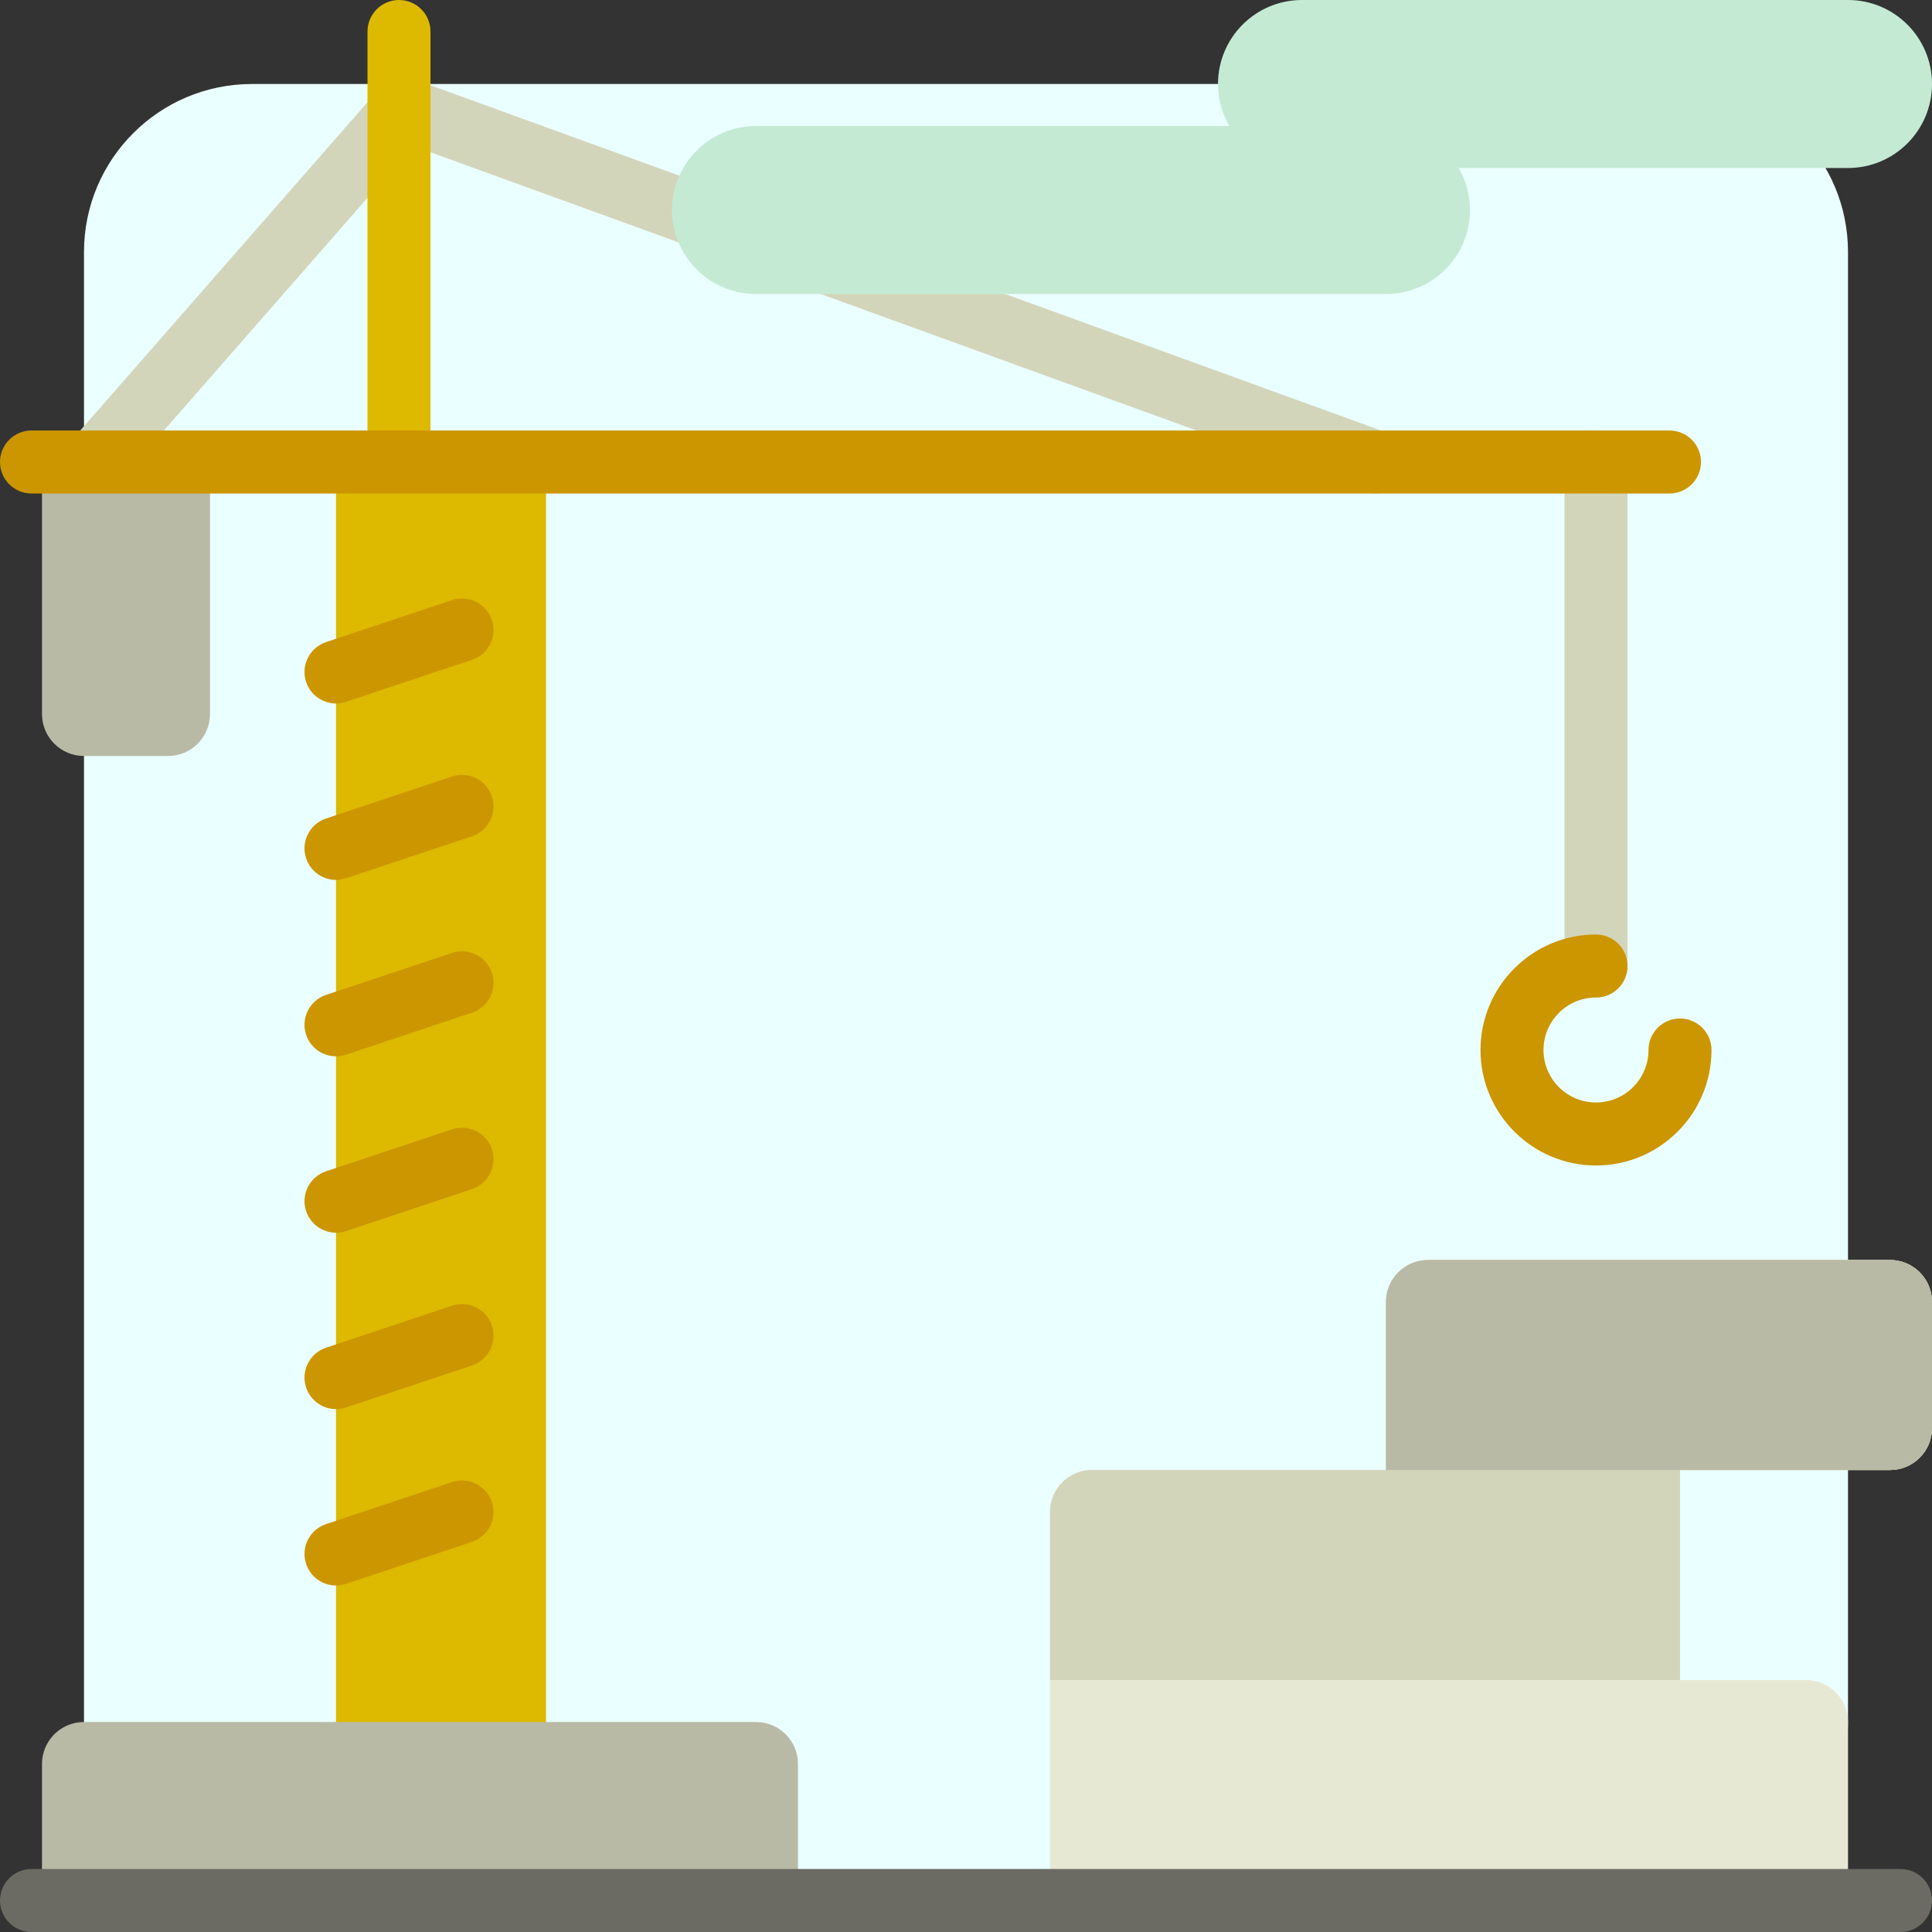 <?xml version="1.0" encoding="iso-8859-1"?>
<!-- Uploaded to: SVG Repo, www.svgrepo.com, Generator: SVG Repo Mixer Tools -->
<svg height="800px" width="800px" version="1.1" id="Layer_1" xmlns="http://www.w3.org/2000/svg" xmlns:xlink="http://www.w3.org/1999/xlink" 
	 viewBox="0 0 512 512" xml:space="preserve">
<rect x="0" y="0" width="512" height="512" fill="#333333" stroke="none"/>
<path style="fill:#EAFFFF;" d="M445.217,500.87H44.522c-12.295,0-22.261-9.966-22.261-22.261V66.783
	c0-24.588,19.933-44.522,44.522-44.522h378.435c24.588,0,44.522,19.933,44.522,44.522v389.565
	C489.739,480.936,469.806,500.87,445.217,500.87z"/>
<path style="fill:#D3D5BB;" d="M372.369,125.288c-1.233,3.391-4.434,5.497-7.846,5.497c-0.947,0-1.91-0.163-2.853-0.505
	L109.419,38.662c-0.061,0.076-0.116,0.154-0.179,0.227l-77.913,89.043c-1.651,1.886-3.962,2.851-6.285,2.851
	c-1.951,0-3.91-0.68-5.494-2.065c-3.469-3.036-3.821-8.31-0.786-11.779l77.913-89.043c1.253-1.431,2.888-2.323,4.619-2.674
	c1.998-3.411,6.201-5.022,10.047-3.623l256.036,92.993C371.71,116.165,373.945,120.954,372.369,125.288z M422.957,114.087
	c-4.61,0-8.348,3.738-8.348,8.348V256c0,4.61,3.738,8.348,8.348,8.348c4.61,0,8.348-3.738,8.348-8.348V122.435
	C431.304,117.825,427.567,114.087,422.957,114.087z"/>
<path style="fill:#DDB900;" d="M114.087,8.348v122.435c0,4.61-3.738,8.348-8.348,8.348c-4.61,0-8.348-3.738-8.348-8.348V8.348
	c0-4.61,3.738-8.348,8.348-8.348C110.349,0,114.087,3.738,114.087,8.348z"/>
<path style="fill:#B9BAA6;" d="M44.522,200.348H22.261c-6.147,0-11.13-4.983-11.13-11.13v-66.783h44.522v66.783
	C55.652,195.365,50.669,200.348,44.522,200.348z"/>
<path style="fill:#DDB900;" d="M144.696,467.478H89.043V122.435h55.652V467.478z"/>
<path style="fill:#B9BAA6;" d="M211.478,467.478V512H11.13v-44.522c0-6.147,4.983-11.13,11.13-11.13h178.087
	C206.495,456.348,211.478,461.331,211.478,467.478z"/>
<path style="fill:#CC9600;" d="M442.435,130.783H8.348c-4.61,0-8.348-3.738-8.348-8.348s3.738-8.348,8.348-8.348h434.087
	c4.61,0,8.348,3.738,8.348,8.348S447.045,130.783,442.435,130.783z M445.217,269.913c-4.61,0-8.348,3.738-8.348,8.348
	c0,7.672-6.241,13.913-13.913,13.913s-13.913-6.241-13.913-13.913s6.241-13.913,13.913-13.913c4.61,0,8.348-3.738,8.348-8.348
	s-3.738-8.348-8.348-8.348c-16.878,0-30.609,13.73-30.609,30.609c0,16.878,13.73,30.609,30.609,30.609
	c16.878,0,30.609-13.73,30.609-30.609C453.565,273.651,449.828,269.913,445.217,269.913z M119.795,159.037l-33.391,11.13
	c-4.374,1.458-6.737,6.185-5.28,10.559c1.166,3.498,4.423,5.71,7.918,5.71c0.875,0,1.765-0.139,2.641-0.431l33.391-11.13
	c4.374-1.458,6.737-6.185,5.28-10.559C128.896,159.943,124.167,157.579,119.795,159.037z M119.795,205.785l-33.391,11.13
	c-4.374,1.458-6.737,6.185-5.28,10.559c1.166,3.498,4.423,5.71,7.918,5.71c0.875,0,1.765-0.139,2.641-0.431l33.391-11.13
	c4.374-1.458,6.737-6.185,5.28-10.559C128.896,206.69,124.167,204.326,119.795,205.785z M119.795,252.533l-33.391,11.13
	c-4.374,1.458-6.737,6.185-5.28,10.559c1.166,3.498,4.423,5.71,7.918,5.71c0.875,0,1.765-0.139,2.641-0.431l33.391-11.13
	c4.374-1.458,6.737-6.185,5.28-10.559C128.896,253.438,124.167,251.076,119.795,252.533z M119.795,299.281l-33.391,11.13
	c-4.374,1.458-6.737,6.185-5.28,10.559c1.166,3.498,4.423,5.71,7.918,5.71c0.875,0,1.765-0.139,2.641-0.431l33.391-11.13
	c4.374-1.458,6.737-6.185,5.28-10.559C128.896,300.187,124.167,297.823,119.795,299.281z M119.795,346.029l-33.391,11.13
	c-4.374,1.458-6.737,6.185-5.28,10.559c1.166,3.498,4.423,5.71,7.918,5.71c0.875,0,1.765-0.139,2.641-0.431l33.391-11.13
	c4.374-1.458,6.737-6.185,5.28-10.559C128.896,346.935,124.167,344.569,119.795,346.029z M119.795,392.776l-33.391,11.13
	c-4.374,1.458-6.737,6.185-5.28,10.559c1.166,3.498,4.423,5.71,7.918,5.71c0.875,0,1.765-0.139,2.641-0.431l33.391-11.13
	c4.374-1.458,6.737-6.185,5.28-10.559C128.896,393.681,124.167,391.319,119.795,392.776z"/>
<path style="fill:#E7E8D4;" d="M512,345.043v33.391c0,6.147-4.983,11.13-11.13,11.13h-55.652v55.652h33.391
	c6.147,0,11.13,4.983,11.13,11.13v44.522H278.261v-55.652v-44.522c0-6.147,4.983-11.13,11.13-11.13h77.913v-44.522
	c0-6.147,4.983-11.13,11.13-11.13H500.87C507.017,333.913,512,338.896,512,345.043z"/>
<path style="fill:#D3D5BB;" d="M512,345.043v33.391c0,6.147-4.983,11.13-11.13,11.13h-55.652v55.652H278.261v-44.522
	c0-6.147,4.983-11.13,11.13-11.13h77.913v-44.522c0-6.147,4.983-11.13,11.13-11.13H500.87C507.017,333.913,512,338.896,512,345.043z
	"/>
<path style="fill:#B9BAA6;" d="M512,345.043v33.391c0,6.147-4.983,11.13-11.13,11.13H367.304v-44.522
	c0-6.147,4.983-11.13,11.13-11.13H500.87C507.017,333.913,512,338.896,512,345.043z"/>
<path style="fill:#C5EAD4;" d="M512,22.261L512,22.261c0,12.295-9.966,22.261-22.261,22.261H386.563
	c1.898,3.277,3.002,7.071,3.002,11.13l0,0c0,12.295-9.966,22.261-22.261,22.261H200.348c-12.295,0-22.261-9.966-22.261-22.261l0,0
	c0-12.295,9.966-22.261,22.261-22.261h125.437c-1.898-3.277-3.002-7.071-3.002-11.13l0,0C322.783,9.966,332.749,0,345.043,0h144.696
	C502.034,0,512,9.966,512,22.261z"/>
<path style="fill:#6B6A63;" d="M512,503.652c0,4.61-3.738,8.348-8.348,8.348H8.348C3.738,512,0,508.262,0,503.652
	s3.738-8.348,8.348-8.348h495.304C508.262,495.304,512,499.042,512,503.652z"/>
</svg>